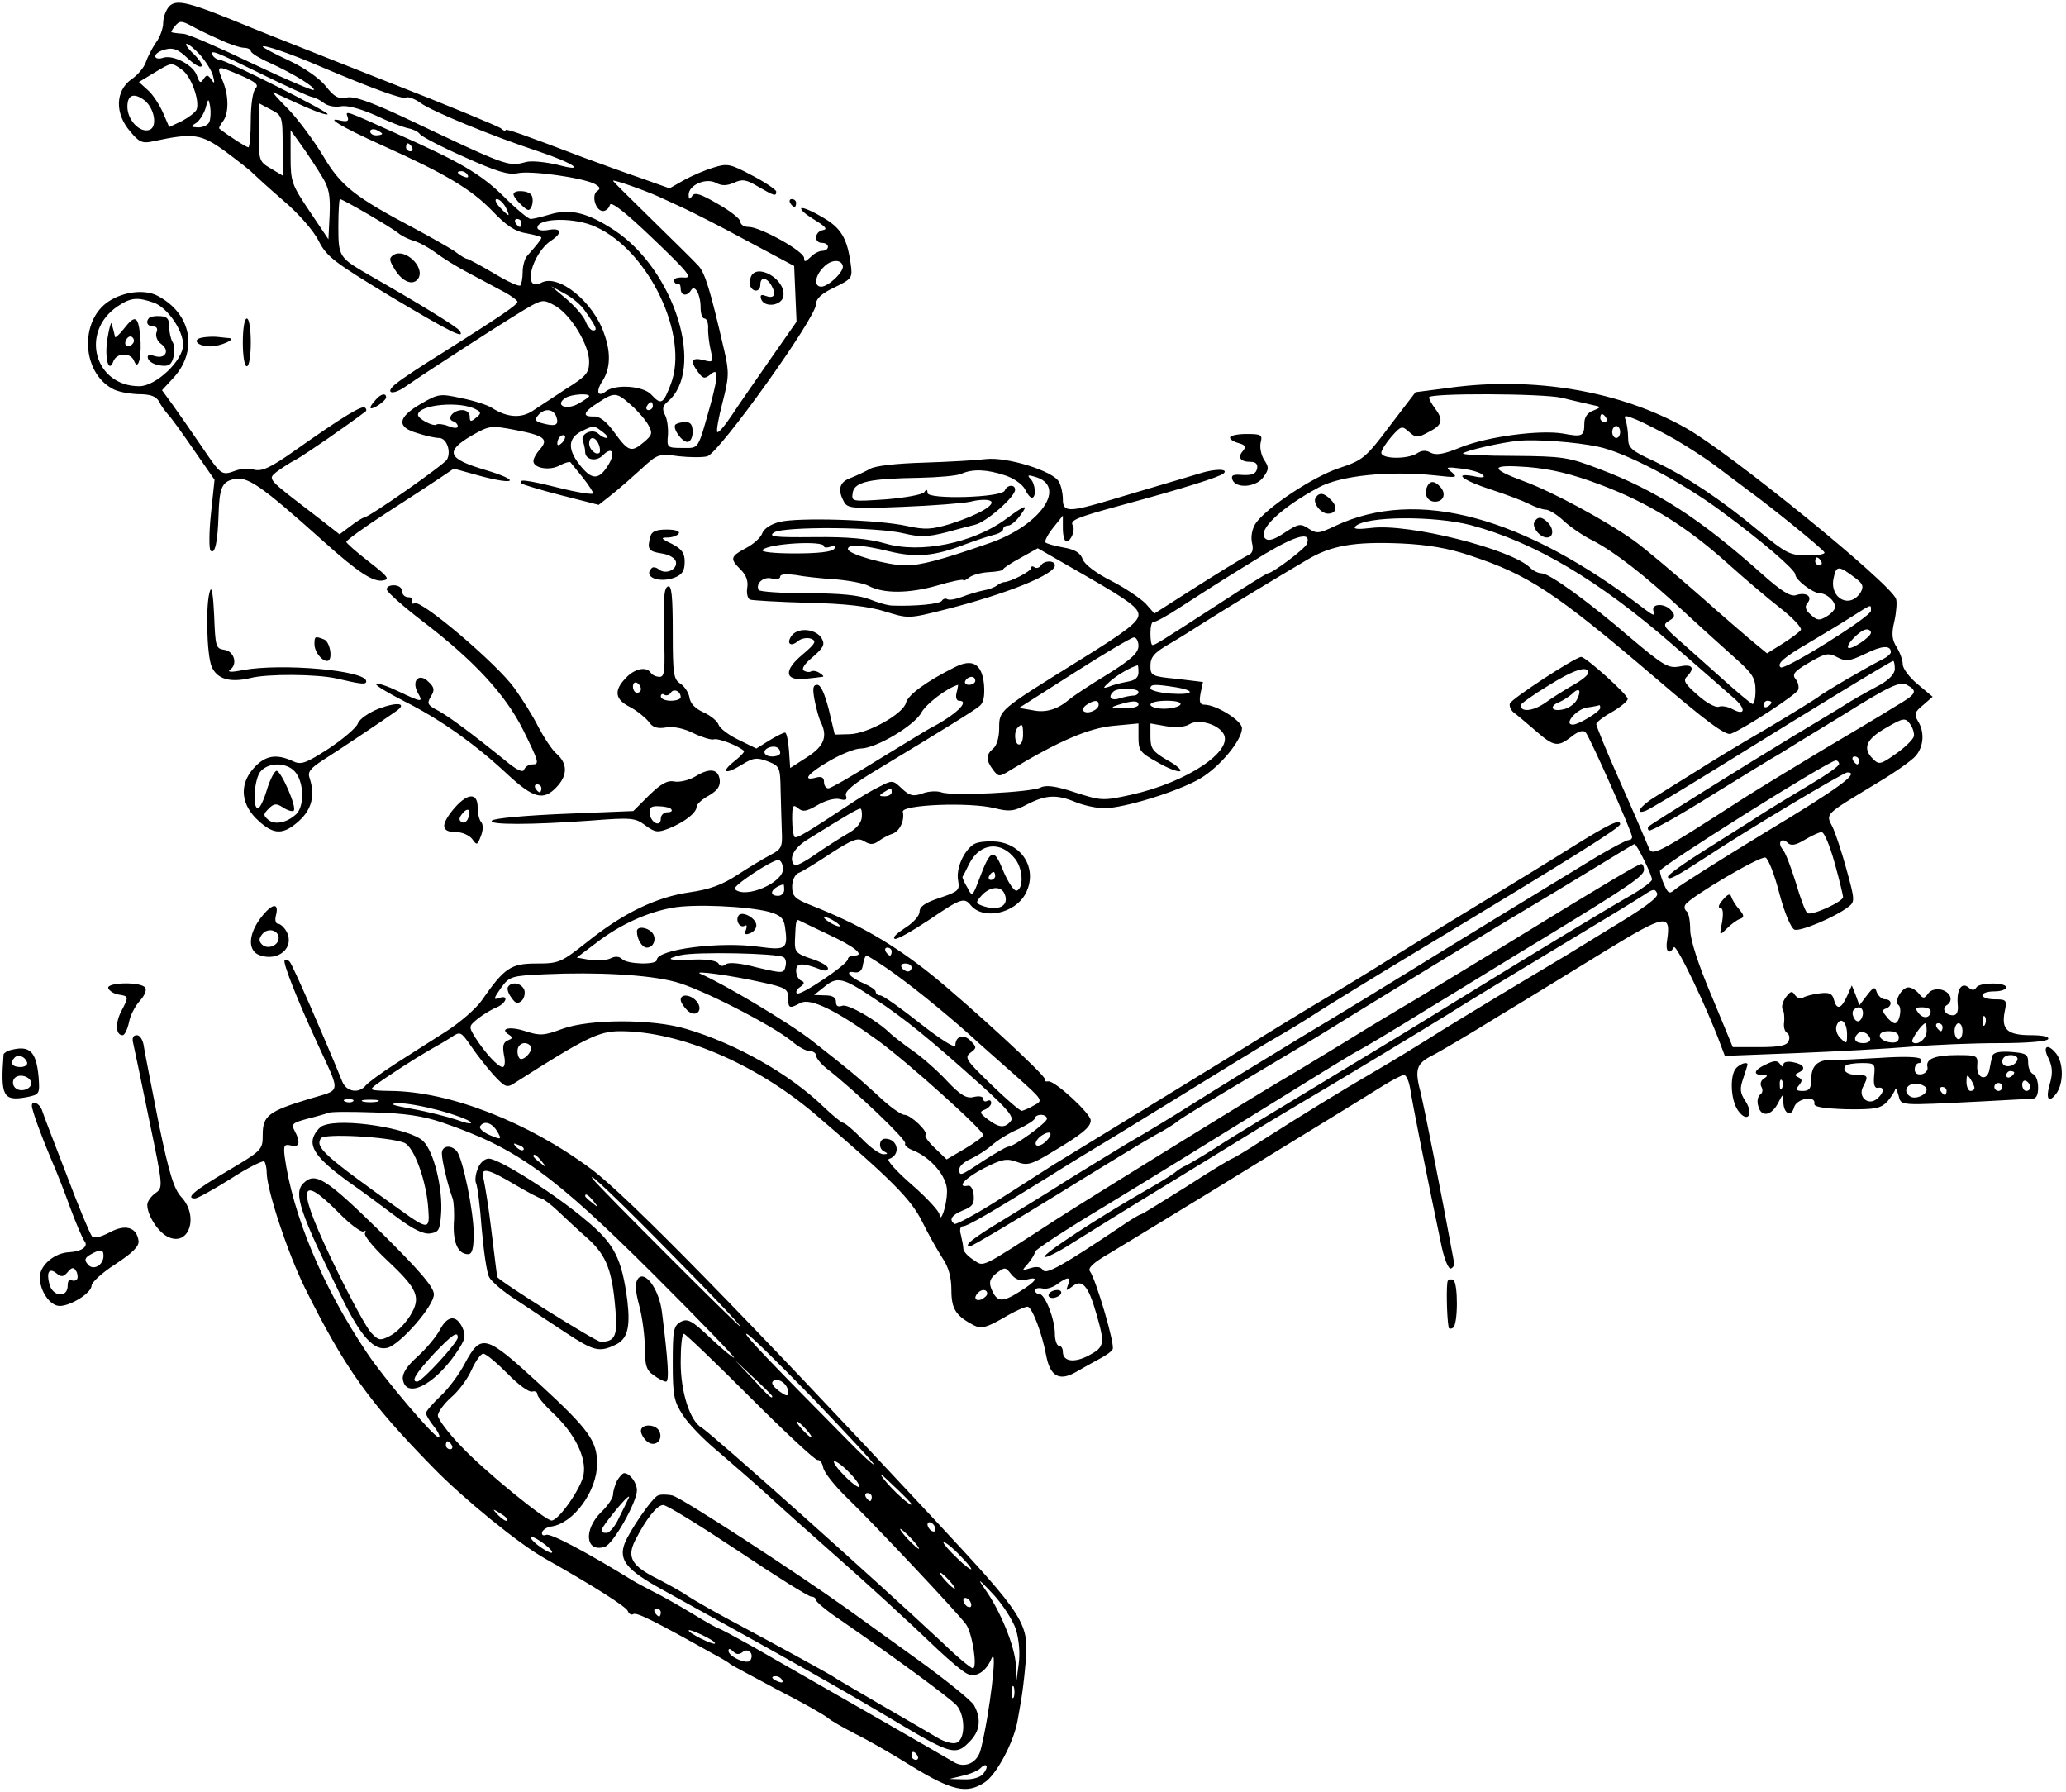 <?xml version="1.0" standalone="no"?>
<!DOCTYPE svg PUBLIC "-//W3C//DTD SVG 20010904//EN"
 "http://www.w3.org/TR/2001/REC-SVG-20010904/DTD/svg10.dtd">
<svg version="1.0" xmlns="http://www.w3.org/2000/svg"
 width="519pt" height="450pt" viewBox="0 0 519 450"
 preserveAspectRatio="xMidYMid meet">
<g transform="translate(0,450) scale(0.1,-0.1)"
fill="#000000" stroke="none">
<path d="M425 4484 c-8 -9 -15 -27 -15 -41 0 -14 -8 -37 -19 -51 -10 -15 -21
-37 -25 -49 -4 -12 -20 -32 -37 -43 -39 -29 -41 -85 -2 -130 22 -27 31 -31 57
-25 103 22 121 19 183 -26 32 -24 63 -48 68 -54 6 -6 40 -37 77 -69 39 -33 77
-77 89 -102 20 -39 39 -53 181 -139 151 -90 187 -108 173 -86 -5 9 -101 68
-229 141 -74 43 -76 45 -76 121 0 38 2 69 4 69 7 0 129 -71 146 -85 8 -7 26
-16 40 -20 14 -4 39 -18 55 -30 17 -13 54 -36 83 -51 30 -16 69 -37 88 -47 19
-10 34 -22 34 -25 -1 -8 -42 -36 -188 -128 -52 -32 -103 -66 -115 -76 -32 -24
-14 -33 20 -10 60 42 290 190 319 205 28 15 33 14 62 -3 38 -24 82 -97 82
-138 0 -28 -7 -37 -57 -68 -32 -21 -70 -46 -85 -56 -29 -19 -64 -17 -103 8
-11 7 -45 18 -76 24 -54 12 -58 11 -103 -15 -58 -34 -60 -58 -7 -73 21 -7 45
-12 54 -12 19 0 31 -34 20 -54 -7 -13 -197 -146 -209 -146 -2 0 -18 -9 -33
-21 l-28 -21 -59 46 c-124 95 -122 92 -99 111 11 8 33 23 49 31 22 12 129 86
175 121 2 2 2 6 -2 9 -7 7 -55 -22 -174 -106 -62 -44 -84 -54 -103 -50 -14 4
-35 3 -48 -2 -36 -13 -36 -12 -85 60 -25 37 -58 84 -73 105 l-27 37 26 28 c66
69 49 164 -37 209 -32 17 -85 11 -123 -14 -73 -48 -68 -177 9 -219 13 -8 42
-13 65 -14 31 0 45 -5 53 -19 5 -11 16 -25 23 -33 7 -7 36 -47 64 -88 l52 -75
-9 -85 c-5 -47 -5 -89 -1 -93 11 -11 18 23 20 88 2 68 8 84 36 91 36 9 66 -11
228 -156 87 -78 124 -102 149 -98 18 3 13 10 -35 47 -31 24 -57 47 -57 50 0 4
44 36 98 71 53 34 114 74 135 88 l37 25 65 -18 c93 -25 104 -12 13 15 -94 28
-101 46 -33 86 44 25 48 26 110 14 73 -14 84 -23 61 -49 -9 -10 -16 -23 -16
-29 0 -18 41 -25 66 -11 13 7 25 10 27 8 2 -2 15 -19 30 -37 15 -19 27 -37 27
-41 0 -4 -39 2 -87 14 -81 20 -104 23 -92 10 3 -2 48 -16 99 -29 l94 -24 33
26 c19 15 52 44 75 65 40 37 43 38 94 31 28 -3 60 -3 71 0 31 10 273 348 273
382 0 14 14 27 46 42 45 22 46 24 41 60 -9 64 -24 90 -72 117 -25 15 -49 25
-52 22 -3 -4 12 -16 33 -29 28 -17 34 -24 21 -26 -21 -4 -23 -32 -2 -32 8 0
15 -4 15 -10 0 -5 -6 -10 -14 -10 -8 0 -22 -7 -30 -16 -13 -12 -16 -13 -16 -2
0 17 -110 78 -139 78 -12 0 -21 6 -21 13 0 7 -25 27 -57 45 -43 25 -58 30 -64
20 -7 -10 -9 -9 -9 3 0 24 43 43 68 30 15 -8 27 -8 46 0 21 10 31 8 61 -10 40
-23 45 -25 45 -12 0 4 -27 23 -60 40 -56 30 -63 31 -98 20 -20 -6 -53 -20 -73
-31 l-37 -21 -73 26 c-41 14 -104 37 -142 51 -155 59 -197 74 -197 69 0 -3 -6
-1 -12 5 -7 5 -134 58 -283 116 -148 59 -301 119 -340 135 -162 67 -191 74
-210 55z m126 -83 c25 -12 53 -21 62 -21 9 0 17 -4 17 -8 0 -5 21 -18 48 -30
61 -28 116 -62 110 -68 -3 -2 -71 27 -153 66 -81 39 -159 73 -173 75 -15 1
-29 3 -31 4 -2 0 2 8 9 16 11 13 16 13 39 1 14 -8 47 -24 72 -35z m-49 -38
c14 -16 29 -39 33 -53 5 -19 4 -22 -4 -10 -9 13 -12 13 -20 1 -7 -11 -10 -9
-16 8 -8 27 -59 54 -85 46 -11 -4 -20 -2 -20 4 0 6 12 14 26 17 19 5 32 0 55
-22 36 -34 51 -25 16 10 -15 14 -23 26 -18 26 4 0 19 -12 33 -27z m298 -28
c139 -59 211 -85 220 -80 5 3 22 -3 37 -14 29 -21 180 -83 295 -121 90 -30
124 -54 49 -34 -30 7 -66 11 -80 7 -45 -12 -44 -12 -310 114 -82 38 -122 52
-140 48 -21 -4 -31 1 -53 29 -16 20 -54 46 -92 64 -37 17 -66 33 -66 35 0 6
71 -18 140 -48z m-143 -21 c63 -31 120 -57 128 -58 7 -1 20 -8 29 -15 9 -7 28
-11 42 -8 17 3 49 -6 88 -23 33 -16 70 -30 81 -32 11 -2 25 -8 30 -15 6 -7 56
-33 113 -58 80 -36 109 -45 133 -40 32 7 162 -11 193 -27 14 -8 15 -12 6 -18
-15 -10 -4 -50 15 -50 7 0 15 7 17 15 2 11 38 -17 108 -84 90 -86 101 -100 78
-98 -15 1 -26 -2 -25 -8 1 -5 5 -9 10 -8 4 2 7 -4 7 -12 0 -18 16 -20 26 -4 9
16 24 -10 24 -43 0 -16 4 -28 10 -28 5 0 9 -10 9 -22 -1 -13 2 -38 6 -56 7
-32 7 -33 -19 -26 -29 7 -33 -3 -12 -31 12 -16 16 -17 30 -6 21 18 21 1 2 -71
-34 -121 -29 -113 -72 -113 -38 0 -39 1 -36 33 1 18 -2 41 -8 51 -7 14 -5 22
7 32 96 80 18 331 -134 431 -67 44 -111 55 -163 39 -20 -6 -42 -11 -47 -11 -6
0 -37 26 -69 58 -57 55 -105 84 -269 157 -128 58 -128 58 -122 42 4 -11 0 -13
-16 -10 -44 11 -1 -15 103 -62 158 -71 224 -110 277 -165 35 -37 58 -52 86
-56 20 -4 37 -8 37 -11 0 -4 -12 -19 -36 -46 -6 -7 -11 -25 -11 -40 0 -16 -3
-31 -6 -34 -4 -3 -34 11 -67 31 -34 20 -64 36 -67 36 -3 0 -17 8 -31 19 -15
10 -61 36 -102 58 -148 78 -184 106 -228 181 -23 38 -62 91 -87 117 -26 26
-43 45 -38 43 88 -41 128 -58 136 -55 9 3 -256 137 -272 137 -5 0 -13 5 -16
10 -11 18 6 11 122 -46z m-200 11 c23 -16 45 -77 37 -100 -3 -7 -20 -20 -37
-29 l-32 -15 -16 37 c-9 20 -26 46 -38 56 l-22 20 38 23 c45 27 43 27 70 8z
m149 -15 c36 -16 45 -23 36 -32 -7 -7 -12 -42 -12 -80 0 -37 -3 -68 -6 -68 -5
0 -49 28 -73 47 -2 1 2 9 8 17 16 19 16 63 2 99 -18 45 -19 44 45 17z m-243
-62 c25 -20 33 -66 13 -74 -24 -9 -56 24 -56 58 0 30 16 36 43 16z m163 -54
c-3 -8 -16 -14 -28 -14 -19 1 -20 2 -7 10 9 5 20 22 25 37 7 27 8 27 12 5 2
-13 1 -30 -2 -38z m184 -60 l0 -75 -30 18 c-29 17 -30 20 -30 90 l0 74 30 -16
c29 -15 30 -17 30 -91z m250 30 c0 -2 -7 -4 -15 -4 -8 0 -15 4 -15 10 0 5 7 7
15 4 8 -4 15 -8 15 -10z m-152 -106 c19 -30 22 -49 20 -98 l-3 -61 -47 70
c-45 67 -48 74 -48 137 l0 67 28 -39 c15 -21 38 -56 50 -76z m227 72 c3 -5 1
-10 -4 -10 -6 0 -11 5 -11 10 0 6 2 10 4 10 3 0 8 -4 11 -10z m140 -70 c3 -6
-1 -7 -9 -4 -18 7 -21 14 -7 14 6 0 13 -4 16 -10z m480 -54 c17 -8 46 -21 65
-30 19 -9 89 -44 155 -80 l120 -64 3 -70 3 -70 -65 -93 c-36 -52 -80 -115 -97
-141 -18 -27 -34 -46 -37 -43 -3 2 3 36 13 74 16 62 17 76 5 128 -36 156 -49
199 -67 217 -11 12 -63 63 -116 115 -53 52 -97 95 -97 97 0 4 77 -23 115 -40z
m-385 -26 c6 -11 9 -20 7 -20 -2 0 -12 9 -22 20 -10 11 -13 20 -7 20 6 0 16
-9 22 -20z m40 -40 c0 -5 -2 -10 -4 -10 -3 0 -8 5 -11 10 -3 6 -1 10 4 10 6 0
11 -4 11 -10z m187 -10 c133 -60 235 -274 188 -395 -19 -50 -24 -53 -49 -26
-20 22 -91 27 -114 8 -21 -16 -26 0 -8 27 19 30 21 70 4 117 -27 81 -115 152
-158 129 -49 -26 -25 73 25 106 30 20 25 33 -10 26 -14 -2 -25 0 -25 6 0 25
94 27 147 2z m620 -97 c5 -14 -36 -53 -54 -53 -19 0 -16 27 5 48 18 20 44 22
49 5z m-648 -113 c29 -41 33 -50 21 -50 -6 0 -14 10 -19 23 -5 13 -27 38 -48
56 l-38 32 33 -18 c19 -10 42 -29 51 -43z m-1083 20 c34 -12 74 -69 74 -106 0
-39 -68 -104 -110 -104 -113 0 -150 137 -54 201 33 22 49 23 90 9z m1094 -235
c0 -2 -13 -11 -29 -20 -31 -16 -58 -2 -30 16 15 9 59 12 59 4z m106 -23 c17
-15 36 -37 43 -50 11 -20 9 -25 -11 -42 -32 -27 -39 -25 -74 23 -20 28 -38 42
-52 41 -31 -1 -27 11 11 35 41 27 46 26 83 -7z m-389 -11 c12 -6 12 -10 -1
-20 -13 -11 -16 -11 -16 3 0 9 -8 16 -19 16 -23 0 -40 -22 -23 -28 7 -2 12 -8
12 -13 0 -5 -10 -5 -24 1 -13 5 -26 6 -29 4 -7 -7 -47 14 -47 24 0 26 108 36
147 13z m443 9 c0 -5 -5 -10 -11 -10 -5 0 -7 5 -4 10 3 6 8 10 11 10 2 0 4 -4
4 -10z m-243 -25 c8 -22 0 -27 -31 -19 -21 5 -24 9 -15 20 15 19 38 18 46 -1z
m117 -40 c11 -8 15 -15 10 -15 -6 0 -15 5 -20 10 -15 15 -46 1 -40 -17 3 -8 6
-21 6 -28 0 -20 28 -26 45 -8 23 23 32 6 13 -25 -24 -39 -42 -38 -73 2 -30 39
-28 67 8 84 29 14 29 14 51 -3z m-102 -27 c-7 -7 -12 -8 -12 -2 0 14 12 26 19
19 2 -3 -1 -11 -7 -17z m92 -4 c4 -9 4 -19 2 -21 -8 -8 -26 8 -26 23 0 19 16
18 24 -2z"/>
<path d="M1290 4012 c0 -5 9 -17 20 -27 17 -16 20 -16 26 -2 3 9 3 21 -1 27
-7 12 -45 14 -45 2z"/>
<path d="M1697 3434 c-9 -9 16 -44 30 -44 7 0 13 11 13 25 0 18 -5 25 -18 25
-10 0 -21 -3 -25 -6z"/>
<path d="M1886 3804 c-3 -9 -4 -20 0 -25 8 -14 24 -11 24 6 0 21 17 19 29 -4
12 -22 5 -32 -16 -24 -11 4 -14 2 -11 -8 8 -23 53 -17 56 8 6 42 -68 84 -82
47z"/>
<path d="M375 3702 c-10 -10 -5 -22 10 -22 9 0 12 -6 8 -15 -3 -9 2 -22 12
-29 23 -17 10 -39 -17 -30 -15 4 -19 2 -16 -7 3 -8 16 -15 31 -17 21 -3 28 2
33 22 3 14 2 31 -3 38 -4 7 -8 24 -8 38 0 19 -5 25 -22 26 -12 1 -25 -1 -28
-4z"/>
<path d="M311 3674 c-12 -15 -22 -24 -22 -20 -2 10 -6 25 -9 34 -1 4 -6 -13
-10 -38 -8 -49 3 -90 15 -57 9 22 44 22 52 0 11 -27 20 15 15 65 -5 49 -13 52
-41 16z m24 -35 c-10 -15 -25 -10 -19 6 4 8 10 12 15 9 5 -3 7 -10 4 -15z"/>
<path d="M1985 3990 c3 -5 8 -10 11 -10 2 0 4 5 4 10 0 6 -5 10 -11 10 -5 0
-7 -4 -4 -10z"/>
<path d="M989 3860 c-12 -8 -12 -13 3 -37 19 -31 46 -42 59 -22 17 28 -33 76
-62 59z"/>
<path d="M610 3640 c0 -33 4 -60 10 -60 6 0 10 27 10 60 0 33 -4 60 -10 60 -6
0 -10 -27 -10 -60z"/>
<path d="M507 3652 c-26 -5 -10 -22 21 -22 26 0 68 19 47 21 -5 0 -19 2 -30 3
-11 1 -28 0 -38 -2z"/>
<path d="M3641 3526 l-85 -11 -65 -85 c-60 -80 -68 -86 -125 -105 -66 -21
-186 -101 -212 -140 -9 -14 -12 -33 -9 -48 4 -15 2 -26 -7 -30 -18 -9 -72 -42
-163 -100 l-75 -48 -22 25 c-13 13 -51 39 -86 57 -38 19 -67 41 -72 54 -6 17
-20 25 -49 30 -23 4 -43 10 -45 13 -2 4 7 21 20 37 l24 30 0 -32 c0 -18 4 -33
9 -33 11 0 23 29 16 40 -8 13 8 20 118 50 159 43 251 72 261 81 13 12 -22 12
-60 0 -16 -5 -54 -16 -84 -25 -30 -9 -92 -27 -138 -41 -107 -32 -122 -32 -122
1 0 14 -4 34 -10 44 -14 27 -131 63 -183 57 -23 -3 -94 -7 -157 -9 -69 -2
-123 -8 -135 -16 -11 -6 -32 -16 -47 -22 -29 -10 -35 -29 -18 -60 9 -17 21
-18 147 -13 76 3 153 9 171 13 19 5 40 6 48 3 21 -8 -27 -36 -99 -59 -47 -14
-63 -15 -109 -5 -72 16 -275 22 -320 10 -21 -5 -39 -17 -43 -28 -3 -10 -21
-27 -40 -37 -41 -22 -42 -27 -14 -55 14 -14 19 -29 16 -46 -2 -13 1 -26 7 -29
6 -2 72 -6 146 -8 93 -2 153 -9 194 -22 58 -18 59 -18 150 5 154 39 276 88
276 111 0 13 -27 13 -35 0 -4 -6 -11 -8 -16 -5 -5 4 -9 3 -9 -2 0 -8 -51 -34
-67 -35 -4 0 -13 -4 -18 -8 -6 -5 -22 -11 -35 -13 -14 -3 -38 -10 -53 -16 -16
-6 -32 -9 -37 -6 -5 3 -11 1 -14 -4 -5 -8 -66 -14 -124 -12 -12 0 -38 8 -58
16 -26 10 -72 15 -155 15 -65 0 -120 4 -123 8 -9 16 12 35 33 29 12 -3 21 -1
21 5 0 6 15 7 38 4 20 -4 66 -9 100 -11 35 -3 73 -10 85 -17 37 -19 99 -19
170 1 37 11 67 17 67 14 0 -3 6 0 14 6 8 7 31 13 50 14 20 1 36 4 36 7 0 3 20
16 44 29 l43 24 127 -73 c101 -58 126 -77 126 -94 0 -18 -31 -42 -151 -116
-201 -125 -199 -123 -199 -170 0 -21 -6 -43 -15 -50 -18 -15 -19 -29 0 -54 14
-18 15 -18 47 2 120 72 193 103 254 109 l64 6 0 -36 c0 -32 5 -38 47 -61 25
-15 51 -25 57 -23 6 2 -8 15 -32 28 -36 21 -42 29 -42 58 l0 34 40 -7 c24 -4
47 -2 58 5 22 14 70 1 85 -23 28 -43 -91 -123 -231 -154 -72 -16 -76 -15 -142
6 -48 16 -73 19 -86 12 -24 -12 -222 -22 -249 -12 -11 4 -33 3 -48 -3 -23 -8
-32 -6 -52 13 -22 21 -24 21 -56 4 -19 -9 -45 -25 -59 -34 -124 -82 -149 -97
-154 -92 -3 3 -6 23 -6 45 0 34 2 38 15 27 12 -10 21 -8 49 8 20 12 44 18 55
15 16 -4 20 -2 16 9 -4 10 21 31 82 67 162 98 240 146 254 158 10 8 13 25 11
53 -5 53 -29 67 -74 44 -70 -35 -117 -69 -122 -89 -7 -28 -96 -78 -142 -79
l-37 -1 -15 63 c-10 39 -20 62 -29 62 -11 0 -12 -9 -7 -37 4 -21 11 -46 15
-55 19 -37 10 -62 -34 -90 l-42 -27 -3 44 c-2 25 -6 45 -10 45 -4 0 -22 -9
-40 -20 l-32 -20 -45 22 c-25 12 -47 29 -50 38 -3 9 -20 23 -38 31 -20 9 -33
22 -35 37 -2 12 -12 28 -23 35 -17 11 -19 24 -19 130 0 91 -3 118 -12 114 -10
-3 -12 -32 -10 -115 3 -96 2 -112 -11 -112 -9 0 -19 5 -22 10 -11 17 -41 11
-63 -13 -31 -32 -27 -54 11 -73 17 -9 38 -26 46 -36 10 -15 22 -19 45 -15 19
3 46 -3 69 -15 21 -10 44 -17 50 -15 10 4 62 -16 76 -29 2 -2 -8 -13 -23 -25
-37 -29 -25 -36 17 -10 29 18 38 19 65 9 31 -12 32 -15 33 -73 1 -33 2 -79 3
-103 2 -39 -1 -45 -28 -59 -17 -9 -54 -31 -83 -50 -38 -25 -70 -37 -120 -44
-84 -12 -167 -52 -257 -124 -67 -53 -72 -55 -129 -55 -64 0 -80 -11 -137 -93
-14 -20 -54 -55 -90 -78 -36 -23 -93 -59 -127 -81 -34 -22 -67 -46 -74 -54
-17 -21 -48 -17 -59 9 -46 113 -125 294 -132 301 -4 5 -10 7 -13 4 -5 -5 29
-93 82 -208 60 -131 62 -115 -20 -140 -102 -31 -117 -42 -117 -90 0 -38 -1
-39 -90 -92 -83 -49 -105 -68 -80 -68 6 0 46 22 89 49 43 28 82 47 85 44 3 -4
6 -16 6 -28 0 -43 53 -203 96 -290 100 -201 161 -287 323 -452 75 -77 216
-192 281 -228 124 -70 202 -120 207 -131 3 -8 9 -11 14 -8 8 5 51 -16 199 -99
19 -10 40 -22 45 -27 6 -4 60 -33 120 -65 61 -31 117 -63 125 -70 8 -7 38 -24
67 -39 29 -14 94 -51 145 -83 100 -61 137 -69 181 -40 30 19 73 100 83 154 4
21 8 47 10 58 2 11 7 49 10 85 10 103 1 117 -230 365 -477 512 -771 812 -861
879 -159 118 -356 195 -505 196 -51 1 -54 2 -35 16 30 22 95 64 133 86 18 10
44 25 56 33 22 15 24 14 49 -22 14 -21 40 -54 57 -73 29 -31 33 -33 53 -20
177 113 211 130 265 130 149 0 339 -81 488 -207 195 -167 242 -214 271 -272
15 -31 38 -71 50 -90 16 -23 23 -49 23 -81 0 -48 11 -65 57 -89 18 -9 30 -6
74 19 28 17 56 29 61 28 12 -4 36 -68 46 -122 10 -53 33 -66 75 -42 17 10 44
25 59 33 15 8 30 18 33 24 7 10 -42 176 -57 196 -6 8 9 22 49 45 32 19 148 90
258 157 110 68 243 149 295 181 52 32 114 70 136 84 23 14 46 26 51 26 6 0 13
-17 16 -37 5 -33 36 -191 79 -396 7 -31 17 -56 23 -53 5 2 9 8 8 13 -1 6 -4
23 -7 38 -23 127 -69 357 -76 386 -17 63 -13 77 28 98 20 10 96 55 167 99 72
43 193 118 270 165 149 91 163 93 153 26 -5 -29 5 -39 17 -18 6 9 84 -154 117
-244 l11 -29 181 7 c99 4 228 11 286 16 58 5 158 9 222 9 67 0 119 4 123 10 4
6 -13 10 -43 10 -59 0 -75 14 -66 59 6 29 5 31 -25 31 -17 0 -31 5 -31 10 0 6
14 10 30 10 17 0 30 5 30 10 0 13 -67 13 -75 0 -5 -8 -11 -8 -20 0 -17 14 -30
-5 -27 -42 2 -19 -2 -28 -12 -28 -19 0 -29 17 -16 25 18 11 11 32 -12 39 -15
3 -27 0 -34 -9 -10 -14 -13 -14 -24 0 -7 8 -18 15 -26 15 -17 0 -37 -37 -25
-44 10 -7 3 -46 -9 -46 -4 0 -14 7 -21 17 -11 13 -11 17 -1 20 16 6 15 23 -2
23 -8 0 -17 8 -21 17 -5 16 -8 15 -25 -7 l-19 -25 -9 25 -10 25 -12 -27 c-15
-33 -26 -35 -33 -9 -4 16 -12 19 -36 16 -17 -2 -36 -7 -42 -11 -6 -4 -15 0
-20 7 -7 11 -11 10 -23 -6 -8 -11 -11 -24 -8 -30 4 -5 5 -20 4 -32 -2 -11 1
-24 7 -27 6 -4 8 -13 4 -21 -4 -11 -23 -15 -73 -15 l-67 0 -53 128 c-34 80
-54 142 -54 167 0 22 -4 43 -9 46 -5 4 -7 11 -3 17 12 19 188 123 201 118 7
-2 23 -43 35 -90 13 -49 29 -87 38 -91 15 -5 101 31 135 57 17 13 17 17 -4 93
-12 44 -28 93 -36 109 -17 33 -20 29 112 109 44 26 88 57 98 69 20 24 22 60 5
87 -10 17 -8 23 13 40 l24 21 -37 31 c-21 17 -38 40 -38 50 0 11 -7 30 -15 43
-12 19 -14 33 -6 66 5 23 7 49 4 56 -15 40 -420 369 -528 429 -165 93 -382
130 -594 101z m282 -25 c23 -6 56 -13 72 -17 29 -6 29 -6 8 -15 -15 -5 -23
-17 -23 -32 0 -33 -5 -35 -53 -26 -57 10 -190 -7 -259 -35 -41 -17 -61 -20
-74 -13 -12 7 -23 6 -35 -2 -25 -15 -89 -14 -89 2 0 6 12 25 26 41 24 27 26
27 44 11 17 -15 21 -15 49 0 34 17 38 30 16 59 -8 11 -15 23 -15 28 0 11 282
10 333 -1z m112 -51 c3 -5 1 -10 -4 -10 -6 0 -11 5 -11 10 0 6 2 10 4 10 3 0
8 -4 11 -10z m172 -53 c34 -20 79 -49 100 -65 21 -16 59 -44 84 -63 62 -45
187 -147 192 -156 3 -5 -16 -8 -43 -8 -44 0 -54 6 -121 61 -100 83 -183 137
-262 175 -59 27 -67 34 -67 59 0 16 -3 35 -6 44 -5 14 -3 14 27 2 19 -8 62
-30 96 -49z m-137 18 c0 -8 -4 -15 -10 -15 -5 0 -10 7 -10 15 0 8 5 15 10 15
6 0 10 -7 10 -15z m-55 -37 c68 -14 211 -89 309 -162 101 -74 186 -147 186
-159 0 -13 43 -46 61 -47 17 0 39 -19 39 -35 0 -5 -9 -16 -21 -23 -18 -11 -24
-11 -40 4 -14 12 -16 21 -8 30 13 16 -4 28 -30 19 -13 -4 -37 11 -83 52 -159
142 -267 211 -410 265 -78 30 -92 32 -215 33 -72 0 -129 3 -128 6 5 7 97 28
140 32 45 4 144 -3 200 -15z m-290 -71 c7 -6 -1 -8 -23 -3 -54 10 -27 -11 45
-34 37 -12 79 -28 95 -36 15 -8 34 -14 41 -14 8 0 28 -12 45 -28 16 -15 49
-38 74 -50 55 -29 129 -86 227 -177 42 -39 100 -91 129 -117 45 -40 52 -51 52
-83 0 -20 -4 -35 -8 -33 -5 2 -42 33 -83 70 -41 37 -90 80 -109 97 -32 29 -33
32 -17 42 14 8 16 14 6 25 -16 20 -53 19 -45 -2 5 -12 -1 -10 -21 5 -306 235
-573 307 -779 210 -40 -19 -46 -20 -66 -7 -21 14 -26 13 -61 -10 -27 -18 -41
-22 -49 -14 -20 20 40 77 135 128 56 30 177 42 292 30 54 -6 58 -6 42 8 -17
13 -15 14 25 9 24 -3 48 -10 53 -16z m297 -25 c119 -45 213 -103 318 -197 41
-37 101 -88 132 -112 32 -25 55 -50 52 -55 -3 -5 -23 -20 -45 -34 l-40 -25
-28 23 c-16 13 -80 68 -142 123 -63 55 -136 117 -164 137 -70 50 -205 123
-276 149 -89 33 -86 43 9 36 59 -5 110 -17 184 -45z m-1497 24 c22 -7 44 -23
50 -35 5 -11 13 -21 17 -21 12 0 9 35 -3 47 -9 9 -7 11 9 6 85 -22 18 -122
-112 -167 -123 -43 -174 -56 -211 -56 -45 0 -145 28 -145 41 0 13 35 11 105
-6 67 -16 113 -12 190 18 27 10 60 21 73 24 12 3 22 9 22 14 0 5 6 9 13 9 6 0
21 12 31 27 21 28 12 26 -39 -12 -81 -59 -213 -86 -301 -60 -42 12 -93 17
-179 16 -99 -1 -117 1 -100 12 25 15 260 14 327 -3 38 -9 58 -9 105 3 32 9 64
17 72 19 28 6 101 70 101 88 0 14 -20 13 -26 -2 -7 -18 -194 -23 -194 -6 0 9
-3 10 -8 2 -4 -6 -47 -14 -95 -18 -88 -6 -88 -6 -85 16 4 28 42 36 168 38 47
1 94 5 105 10 29 13 65 11 110 -4z m1170 -125 c161 -43 322 -139 509 -302 66
-57 133 -116 150 -131 33 -28 31 -47 -2 -29 -11 6 -27 9 -34 6 -8 -3 -32 10
-53 29 -32 28 -38 37 -27 47 21 22 13 32 -19 25 -28 -5 -40 2 -123 72 -108 93
-204 162 -223 162 -8 0 -21 6 -29 14 -47 47 -306 112 -399 100 -34 -4 -47 -3
-40 4 25 26 198 27 290 3z m-412 -47 c-4 -12 -87 -74 -98 -74 -3 0 -58 -34
-122 -76 -153 -99 -161 -104 -168 -104 -3 0 -5 13 -5 30 0 16 3 29 8 28 4 -1
34 15 67 37 110 71 130 83 213 134 79 47 117 57 105 25z m-1213 -6 c0 -4 7 -4
17 -1 11 4 14 3 9 -5 -5 -8 -40 -12 -99 -12 -56 0 -87 4 -81 9 15 16 154 24
154 9z m1622 -23 c147 -48 215 -93 466 -307 127 -109 177 -146 190 -141 34 13
164 98 169 110 3 7 0 20 -6 27 -10 12 -4 20 34 42 41 24 49 25 71 13 21 -11
30 -10 70 9 42 21 64 22 64 4 0 -4 -9 -12 -19 -17 -42 -21 -153 -86 -164 -96
-7 -5 -66 -42 -132 -81 -66 -38 -146 -87 -177 -107 -32 -20 -76 -47 -98 -61
-39 -23 -56 -48 -25 -36 8 3 90 52 182 109 253 157 434 267 439 267 2 0 4 -9
4 -20 0 -12 -14 -27 -37 -40 -21 -11 -55 -30 -75 -42 -20 -13 -85 -52 -145
-88 -101 -61 -353 -218 -362 -226 -2 -2 -2 -7 1 -10 4 -3 74 36 157 88 83 51
159 98 169 103 9 6 81 50 160 98 120 75 145 86 162 77 29 -16 25 -23 -30 -55
-27 -17 -109 -66 -182 -109 -73 -44 -162 -98 -198 -121 -225 -145 -230 -147
-239 -122 -5 12 -36 85 -70 161 -34 76 -61 143 -61 147 0 5 18 19 40 31 22 13
40 28 39 33 -1 11 -105 105 -117 105 -14 0 -175 -105 -179 -117 -2 -6 2 -16 9
-22 7 -5 32 -26 54 -45 48 -42 57 -43 92 -16 16 13 29 17 35 11 10 -10 117
-251 117 -263 0 -5 -4 -8 -9 -8 -5 0 -41 -19 -80 -42 -117 -71 -381 -232 -471
-288 -47 -29 -166 -102 -265 -161 -99 -60 -223 -136 -275 -169 -52 -33 -126
-78 -165 -100 -38 -23 -107 -65 -152 -93 -45 -29 -119 -74 -163 -101 -78 -47
-101 -66 -83 -66 5 0 101 57 213 126 113 70 225 138 250 152 25 13 52 30 60
37 8 7 89 56 180 110 91 54 176 105 190 114 51 32 329 202 460 281 74 44 175
105 224 135 49 30 90 55 92 55 6 0 44 -78 44 -89 0 -5 -23 -22 -50 -38 -52
-29 -234 -139 -450 -272 -69 -43 -217 -133 -330 -201 -113 -68 -232 -140 -265
-162 -33 -21 -67 -41 -75 -45 -8 -3 -22 -12 -30 -19 -8 -6 -38 -25 -65 -40
-123 -70 -268 -165 -261 -171 3 -3 34 12 68 34 35 22 154 96 266 164 111 68
215 132 230 141 15 9 50 30 77 46 69 40 332 199 375 226 29 19 199 122 420
255 25 15 57 35 71 44 22 15 27 15 32 3 4 -10 -33 -37 -125 -92 -71 -44 -137
-84 -146 -89 -10 -6 -69 -41 -132 -79 -63 -38 -137 -83 -165 -101 -27 -17 -90
-56 -140 -85 -101 -59 -172 -103 -281 -172 -41 -27 -77 -48 -79 -48 -2 0 -54
-31 -114 -70 -61 -38 -112 -70 -115 -70 -3 0 -25 -13 -48 -29 -149 -100 -190
-123 -198 -111 -5 8 -16 10 -31 5 -23 -7 -23 -7 -6 12 9 11 17 24 17 29 0 5
78 56 173 113 94 57 271 166 392 241 121 75 231 143 245 150 14 7 93 54 175
105 83 50 215 132 295 180 215 131 250 155 250 171 0 7 -3 14 -7 14 -7 0 -92
-50 -323 -192 -91 -55 -200 -122 -242 -147 -43 -25 -126 -75 -184 -111 -59
-36 -133 -81 -166 -100 -89 -53 -484 -297 -558 -345 -193 -125 -177 -117 -205
-99 -14 9 -25 21 -25 28 0 6 -3 21 -6 34 -4 13 -2 22 5 22 11 0 68 33 221 128
36 23 108 67 160 98 52 32 147 90 210 129 63 39 140 86 170 104 67 39 84 49
135 82 22 14 137 85 255 156 385 232 500 304 500 313 0 14 -27 1 -125 -60 -49
-31 -144 -89 -210 -129 -66 -40 -169 -103 -230 -141 -60 -38 -146 -90 -190
-116 -44 -26 -102 -62 -130 -79 -27 -17 -75 -46 -105 -65 -54 -33 -339 -208
-433 -265 -26 -17 -91 -58 -144 -92 -54 -34 -101 -59 -105 -57 -15 10 -8 22
21 34 24 9 29 17 27 38 -1 15 -8 26 -14 24 -31 -6 -7 20 40 44 45 23 57 25 82
16 26 -10 36 -8 90 25 74 44 96 62 96 79 0 17 -89 99 -106 98 -8 -1 -12 1 -9
5 4 8 -190 186 -285 263 -98 78 -181 126 -302 174 -41 16 -48 23 -48 47 0 16
7 30 15 34 9 3 45 25 81 49 56 36 69 41 85 31 15 -9 23 -9 37 1 9 7 25 15 34
18 18 6 31 33 26 55 -4 18 168 25 231 9 37 -9 48 -8 82 10 47 24 74 25 122 5
20 -8 52 -15 71 -15 49 0 185 42 240 74 50 29 106 97 106 127 0 19 -65 59 -94
59 -12 0 -14 7 -10 29 l6 28 -66 8 c-63 6 -66 8 -66 33 0 22 10 33 48 55 26
15 67 41 92 57 52 33 182 112 252 153 61 37 120 47 238 42 66 -3 119 -12 172
-30z m883 -15 c3 -5 1 -10 -4 -10 -6 0 -11 5 -11 10 0 6 2 10 4 10 3 0 8 -4
11 -10z m90 -45 c15 -12 17 -19 9 -33 -27 -42 -78 -15 -68 35 7 34 12 34 59
-2z m35 -79 c0 -15 -218 -151 -227 -142 -10 9 8 25 70 61 34 20 82 49 107 65
54 34 50 33 50 16z m0 -55 c0 -11 -50 -44 -57 -38 -7 7 30 45 45 46 6 1 12 -3
12 -8z m-1840 -33 c0 -18 -19 -35 -80 -73 -45 -27 -86 -55 -93 -61 -29 -25
-59 -35 -92 -28 l-35 6 138 88 c75 48 143 88 150 89 6 1 12 -9 12 -21z m0 -67
c0 -13 -9 -20 -27 -23 -16 -3 -37 -8 -48 -13 -16 -5 -15 -3 5 15 20 17 52 35
68 39 1 1 2 -7 2 -18z m1130 -1 c0 -5 -17 -19 -37 -30 -21 -12 -53 -32 -71
-45 -30 -21 -62 -25 -62 -6 0 3 30 25 68 48 65 41 102 53 102 33z m-1540 -20
c0 -5 -7 -10 -16 -10 -8 0 -12 5 -9 10 3 6 10 10 16 10 5 0 9 -4 9 -10z m-840
-21 c0 -5 -4 -9 -10 -9 -5 0 -10 7 -10 16 0 8 5 12 10 9 6 -3 10 -10 10 -16z
m793 -9 c-3 -11 0 -20 6 -20 30 0 -10 -37 -74 -70 -6 -3 -63 -38 -127 -77 -64
-40 -121 -73 -127 -73 -6 0 -11 7 -11 16 0 11 -6 15 -20 11 -37 -10 -20 11 34
42 29 17 64 31 78 31 38 0 136 58 153 91 12 21 63 61 92 69 0 0 -1 -9 -4 -20z
m550 14 c54 -9 45 -20 -13 -16 -27 2 -50 8 -50 13 0 11 11 11 63 3z m-1243
-25 c0 -5 -11 -9 -25 -9 -14 0 -25 5 -25 11 0 5 4 8 9 4 5 -3 12 -1 16 5 7 12
25 4 25 -11z m1150 13 c0 -5 -6 -9 -12 -9 -7 0 -23 -3 -35 -7 -22 -7 -31 3
-16 17 9 10 63 9 63 -1z m1101 -20 c-6 -11 -22 -22 -36 -24 -28 -6 -34 9 -7
19 9 4 23 13 31 20 18 18 25 10 12 -15z m-1201 -12 c0 -13 -28 -25 -38 -16 -3
4 0 11 8 16 20 13 30 12 30 0z m100 0 c0 -5 -17 -10 -37 -9 -34 1 -35 2 -13 9
36 11 50 11 50 0z m105 0 c-3 -5 -22 -10 -41 -10 -19 0 -34 5 -34 10 0 6 18
10 41 10 24 0 38 -4 34 -10z m1485 6 c0 -3 -4 -8 -10 -11 -5 -3 -10 -1 -10 4
0 6 5 11 10 11 6 0 10 -2 10 -4z m-430 -14 c0 -9 -54 -42 -69 -42 -24 0 9 39
36 43 16 2 29 5 31 6 1 0 2 -3 2 -7z m788 -71 c-2 -8 -22 -28 -45 -44 -38 -27
-43 -28 -57 -14 -28 27 -19 50 32 79 43 25 48 26 60 10 7 -9 11 -23 10 -31z
m-2238 4 c0 -14 -4 -25 -10 -25 -11 0 -14 33 -3 43 11 11 13 8 13 -18z m-610
-46 c0 -5 -9 -9 -20 -9 -22 0 -27 16 -7 23 15 5 27 -1 27 -14z m2710 -19 c0
-5 -2 -10 -4 -10 -3 0 -8 5 -11 10 -3 6 -1 10 4 10 6 0 11 -4 11 -10z m-50 -9
c0 -5 -33 -28 -72 -51 -40 -24 -95 -57 -123 -75 -27 -18 -92 -58 -142 -90 -51
-32 -93 -62 -93 -67 0 -11 20 0 97 50 101 67 344 212 354 212 32 0 -19 -38
-207 -151 -115 -70 -216 -134 -225 -142 -15 -13 -18 -12 -28 10 -6 13 -11 29
-11 36 1 11 424 277 442 277 4 0 8 -4 8 -9z m-2380 -71 c0 -5 -8 -10 -17 -10
-15 0 -16 2 -3 10 19 12 20 12 20 0z m-75 -62 c-1 -15 -14 -30 -36 -42 -19
-11 -55 -34 -81 -52 -25 -18 -49 -30 -52 -27 -16 16 -2 43 32 64 96 60 127 78
133 78 3 1 5 -9 4 -21z m2444 -116 c12 -43 21 -81 21 -85 0 -12 -82 -49 -90
-40 -5 4 -18 39 -29 77 -12 38 -26 76 -33 83 -14 17 -2 31 13 16 8 -8 20 -6
43 8 17 10 36 19 42 19 7 0 21 -35 33 -78z m-2642 -13 c3 -35 -95 -78 -121
-52 -7 7 91 72 109 73 6 0 11 -9 12 -21z m3 -54 c0 -8 -7 -15 -15 -15 -26 0
-18 20 13 29 1 1 2 -6 2 -14z m-39 -55 c29 -8 38 -16 41 -38 8 -56 3 -59 -65
-50 -97 14 -257 -6 -257 -33 0 -13 -74 -11 -87 2 -7 7 -18 8 -29 2 -11 -5 -34
-7 -52 -4 l-33 6 49 37 c58 45 128 77 191 88 53 10 188 4 242 -10z m179 -36
c0 -2 -9 0 -20 6 -11 6 -20 13 -20 16 0 2 9 0 20 -6 11 -6 20 -13 20 -16z
m-29 -21 c67 -31 93 -53 65 -53 -9 0 -16 -4 -16 -9 0 -13 -121 -94 -128 -86
-4 3 0 11 8 16 11 8 12 12 3 16 -7 2 -13 14 -13 25 0 20 15 21 64 2 9 -3 16
-2 16 4 0 6 -19 17 -42 24 -38 13 -42 17 -41 46 2 50 3 54 11 50 4 -2 37 -18
73 -35z m159 -43 c0 -5 -2 -10 -4 -10 -3 0 -8 5 -11 10 -3 6 -1 10 4 10 6 0
11 -4 11 -10z m-272 -14 c6 -3 8 -14 5 -24 -4 -17 -7 -17 -71 -2 -41 11 -71
14 -79 8 -7 -6 -14 -5 -18 2 -4 7 -29 11 -59 10 -67 -3 -79 1 -36 11 39 9 242
5 258 -5z m260 -28 c55 -38 136 -103 208 -167 28 -26 82 -73 118 -105 66 -59
67 -60 44 -72 -13 -8 -27 -13 -31 -14 -5 0 -40 30 -78 67 -62 60 -67 67 -51
79 16 12 16 14 0 30 -17 18 -38 12 -38 -12 0 -8 -37 15 -89 56 -48 38 -93 70
-100 70 -6 0 -11 4 -11 9 0 5 -14 14 -30 21 -35 15 -50 33 -24 28 13 -2 20 4
22 20 2 12 6 22 9 22 2 0 26 -15 51 -32z m62 2 c0 -5 -4 -10 -9 -10 -6 0 -13
5 -16 10 -3 6 1 10 9 10 9 0 16 -4 16 -10z m-594 -36 c63 -16 244 -109 293
-149 16 -14 36 -25 45 -25 9 0 16 -5 16 -11 0 -6 12 -21 27 -33 71 -55 202
-180 197 -188 -3 -4 6 -12 19 -17 46 -18 87 -67 86 -103 0 -36 -17 -84 -19
-58 -1 8 -32 42 -70 75 -38 33 -64 62 -57 64 31 10 23 51 -9 51 -17 0 -18 -27
-1 -33 8 -4 7 -6 -3 -6 -9 -1 -34 17 -55 39 -21 22 -43 40 -47 40 -4 0 -27 19
-50 41 -84 81 -219 158 -345 195 -83 25 -241 25 -310 0 -46 -17 -56 -18 -93
-6 -39 13 -67 7 -41 -9 10 -7 9 -9 -3 -14 -12 -5 -14 -14 -10 -37 4 -16 2 -30
-3 -30 -12 0 -44 35 -69 74 -17 28 -17 28 7 48 13 10 34 23 47 28 25 11 31 33
5 23 -14 -5 -13 -1 5 25 22 30 26 31 110 35 131 6 261 -1 328 -19z m217 -1
c60 -13 67 -17 67 -39 0 -27 3 -28 31 -13 25 13 89 -18 194 -94 73 -53 265
-225 265 -238 0 -4 -21 -19 -46 -34 l-46 -27 -29 28 c-16 15 -27 30 -24 33 8
8 -37 51 -53 51 -8 0 -38 21 -66 48 -56 51 -68 61 -166 138 -54 43 -222 143
-280 168 -24 10 78 -4 153 -21z m282 -40 c79 -52 141 -103 268 -217 69 -62 85
-82 76 -92 -15 -18 -29 -17 -58 5 -20 15 -21 19 -7 24 9 4 16 11 16 17 0 6 -4
8 -10 5 -5 -3 -10 -1 -10 5 0 6 -10 8 -23 5 -18 -5 -33 3 -68 40 -24 26 -63
60 -86 76 -23 16 -47 35 -55 42 -34 34 -108 76 -122 71 -11 -4 -16 -1 -16 10
0 11 -9 16 -27 16 l-28 1 24 19 c34 29 48 25 126 -27z m2485 -37 c0 -8 -4 -17
-9 -20 -10 -7 -23 19 -14 28 11 11 23 6 23 -8z m170 5 c0 -18 -18 -21 -30 -6
-10 13 -9 15 9 15 11 0 21 -4 21 -9z m137 -33 c-3 -8 -6 -5 -6 6 -1 11 2 17 5
13 3 -3 4 -12 1 -19z m-347 -26 c0 -24 -1 -25 -16 -10 -10 9 -14 24 -10 33 9
23 26 9 26 -23z m200 8 c0 -20 -25 -38 -36 -27 -5 4 25 47 33 47 2 0 3 -9 3
-20z m40 10 c0 -5 -2 -10 -4 -10 -3 0 -8 5 -11 10 -3 6 -1 10 4 10 6 0 11 -4
11 -10z m50 -10 c0 -11 -4 -20 -10 -20 -5 0 -10 9 -10 20 0 11 5 20 10 20 6 0
10 -9 10 -20z m-232 -18 c2 -7 -6 -12 -17 -12 -21 0 -27 11 -14 24 9 9 26 2
31 -12z m72 2 c0 -10 -7 -14 -22 -12 -32 5 -35 28 -4 28 17 0 26 -5 26 -16z
m-3437 -21 c8 -7 -11 -33 -24 -33 -5 0 -9 9 -9 20 0 19 20 27 33 13z m-446
-139 c-3 -3 -12 -4 -19 -1 -8 3 -5 6 6 6 11 1 17 -2 13 -5z m61 -1 c-10 -2
-26 -2 -35 0 -10 3 -2 5 17 5 19 0 27 -2 18 -5z m156 -22 c37 -10 72 -23 78
-29 6 -6 -9 -4 -33 5 -24 8 -75 21 -114 28 -50 9 -60 13 -35 14 20 1 66 -8
104 -18z m6 -30 c188 -64 279 -130 533 -383 115 -115 205 -208 201 -208 -4 0
-31 23 -60 50 -46 44 -57 49 -74 40 -18 -10 -20 -21 -20 -103 0 -83 3 -97 26
-132 14 -22 53 -62 86 -89 32 -28 92 -79 131 -115 40 -37 108 -97 152 -136 92
-81 198 -178 273 -250 29 -27 61 -54 72 -59 22 -10 47 5 61 39 16 34 -5 -141
-27 -228 -8 -35 -41 -50 -69 -32 -20 12 -358 206 -507 291 -43 24 -80 44 -83
44 -2 0 -33 17 -67 38 -35 21 -79 46 -98 55 -19 10 -42 22 -50 27 -112 69
-207 120 -218 115 -8 -3 -12 0 -10 7 2 6 13 13 23 14 56 8 115 89 115 158 0
57 -21 86 -145 200 -135 124 -146 128 -187 52 -14 -27 -42 -65 -62 -83 -20
-19 -36 -38 -36 -42 0 -5 9 -20 21 -35 11 -14 16 -26 11 -26 -12 0 -139 150
-180 212 -113 168 -187 348 -207 494 -3 27 -1 31 16 27 21 -6 25 8 9 37 -9 17
-5 20 32 30 24 6 48 13 53 15 6 3 57 3 115 1 76 -2 123 -9 170 -25z m1520 9
c0 -10 -83 -70 -97 -70 -5 0 -32 -16 -62 -35 -60 -40 -61 -40 -61 -21 0 7 13
19 28 25 15 7 39 22 53 34 13 12 43 31 67 41 23 11 42 23 42 28 0 4 7 8 15 8
8 0 15 -4 15 -10z m-1382 -30 c14 -23 12 -24 -22 -9 -14 7 -23 16 -20 20 9 15
29 10 42 -11z m1379 -27 c-9 -9 -20 -13 -24 -9 -4 4 1 14 11 22 25 18 35 8 13
-13z m-1312 -21 c-3 -3 -11 0 -18 7 -9 10 -8 11 6 5 10 -3 15 -9 12 -12z m46
-29 c13 -16 12 -17 -3 -4 -10 7 -18 15 -18 17 0 8 8 3 21 -13z m336 -243 c90
-91 163 -168 163 -172 0 -5 -353 348 -370 370 -22 30 73 -61 207 -198z m-206
143 c13 -16 12 -17 -3 -4 -10 7 -18 15 -18 17 0 8 8 3 21 -13z m1087 -197 c34
9 27 -3 -18 -31 -43 -27 -56 -26 -70 9 -6 16 -3 25 13 38 21 16 23 16 37 -2
10 -13 22 -18 38 -14z m105 -13 c-6 -16 -5 -16 11 -4 24 20 40 2 60 -68 22
-76 21 -84 -18 -105 -37 -20 -66 -16 -66 9 0 8 -4 15 -10 15 -5 0 -10 14 -10
30 0 37 -25 100 -39 100 -6 0 -11 4 -11 9 0 5 8 7 18 5 9 -3 26 2 37 10 27 20
36 20 28 -1z m-203 -22 c0 -5 -7 -11 -15 -15 -15 -5 -20 5 -8 17 9 10 23 9 23
-2z m-596 -260 c88 -88 164 -159 170 -158 6 1 12 -8 14 -19 2 -12 29 -46 60
-76 68 -66 280 -291 299 -318 16 -23 29 -110 17 -110 -5 0 -39 28 -75 63 -172
161 -581 526 -606 541 -29 16 -53 88 -53 164 0 39 3 72 8 72 4 0 79 -72 166
-159z m158 -3 c86 -90 155 -164 153 -166 -1 -2 -29 23 -61 56 -196 198 -267
272 -259 272 6 1 80 -73 167 -162z m-767 62 c27 -28 55 -48 62 -45 7 2 13 -1
13 -7 0 -6 18 -27 39 -47 54 -50 85 -112 77 -155 -6 -34 -62 -114 -80 -115
-15 -1 -170 125 -228 187 -32 33 -58 68 -58 77 0 8 15 29 33 45 19 16 42 47
52 70 10 22 23 40 29 40 7 0 34 -23 61 -50z m665 -57 c0 -8 -9 0 -50 45 l-45
47 48 -45 c26 -24 47 -45 47 -47z m40 10 c0 -11 -5 -10 -24 4 -15 12 -20 20
-13 25 14 8 37 -9 37 -29z m45 -93 c10 -11 16 -20 13 -20 -3 0 -13 9 -23 20
-10 11 -16 20 -13 20 3 0 13 -9 23 -20z m-890 -40 c3 -5 1 -10 -4 -10 -6 0
-11 5 -11 10 0 6 2 10 4 10 3 0 8 -4 11 -10z m1000 -70 c16 -16 26 -32 24 -35
-3 -2 -21 11 -39 30 -19 19 -29 35 -24 35 6 0 23 -13 39 -30z m155 -78 c0 -8
-47 34 -69 62 -16 21 -9 16 22 -14 26 -24 47 -46 47 -48z m-100 18 c0 -5 -2
-10 -4 -10 -3 0 -8 5 -11 10 -3 6 -1 10 4 10 6 0 11 -4 11 -10z m-916 -59 c-2
-3 -12 3 -22 13 -16 17 -16 18 5 5 12 -7 20 -15 17 -18z m1076 -22 c0 -6 -4
-7 -10 -4 -5 3 -10 11 -10 16 0 6 5 7 10 4 6 -3 10 -11 10 -16z m-60 -24 c13
-14 21 -25 18 -25 -2 0 -15 11 -28 25 -13 14 -21 25 -18 25 2 0 15 -11 28 -25z
m-920 -15 c14 -11 21 -20 15 -20 -5 0 -21 9 -35 20 -14 11 -20 20 -15 20 6 0
21 -9 35 -20z m1070 -61 c0 -3 -16 8 -35 27 -19 18 -35 36 -35 40 0 4 16 -7
35 -26 19 -19 35 -37 35 -41z m-55 -29 c10 -11 16 -20 13 -20 -3 0 -13 9 -23
20 -10 11 -16 20 -13 20 3 0 13 -9 23 -20z m167 -122 c8 -27 11 -60 7 -88 l-6
-45 -1 42 c-2 47 -39 138 -78 192 -20 29 -16 26 19 -11 25 -26 51 -67 59 -90z
m-112 61 c0 -6 -4 -7 -10 -4 -5 3 -10 11 -10 16 0 6 5 7 10 4 6 -3 10 -11 10
-16z m-780 -19 c0 -5 -2 -10 -4 -10 -3 0 -8 5 -11 10 -3 6 -1 10 4 10 6 0 11
-4 11 -10z m136 -78 c-5 -4 -66 26 -66 33 0 3 16 -3 35 -12 19 -9 33 -18 31
-21z m70 -21 c14 11 29 -5 19 -21 -7 -12 -55 9 -55 24 0 6 4 6 12 -2 8 -8 15
-8 24 -1z m99 -71 c3 -6 -1 -7 -9 -4 -18 7 -21 14 -7 14 6 0 13 -4 16 -10z
m582 -42 c-3 -7 -5 -2 -5 12 0 14 2 19 5 13 2 -7 2 -19 0 -25z m-242 -148 c3
-5 1 -10 -4 -10 -6 0 -11 5 -11 10 0 6 2 10 4 10 3 0 8 -4 11 -10z m165 -45
c-7 -9 -27 -15 -49 -14 l-36 1 33 8 c19 4 39 13 45 19 16 16 22 4 7 -14z"/>
<path d="M3584 3275 c-7 -18 3 -35 21 -35 21 0 28 19 15 35 -16 19 -29 19 -36
0z"/>
<path d="M3305 3250 c-8 -13 13 -40 31 -40 21 0 25 17 8 34 -18 19 -30 20 -39
6z"/>
<path d="M3855 3190 c-8 -13 13 -40 31 -40 17 0 18 22 2 38 -15 15 -25 15 -33
2z"/>
<path d="M2447 2380 c-26 -16 -46 -62 -40 -92 4 -24 1 -27 -46 -43 -37 -12
-51 -22 -51 -35 0 -10 -16 -28 -37 -41 -20 -13 -32 -24 -25 -27 6 -2 44 20 85
47 81 55 89 58 106 37 31 -37 110 -21 137 29 31 58 -4 123 -71 131 -22 2 -48
0 -58 -6z m103 -37 c20 -25 22 -74 4 -80 -6 -2 -21 20 -33 48 -24 60 -32 58
-60 -16 -18 -48 -19 -48 -31 -24 -8 13 -13 25 -12 27 1 1 9 16 17 33 27 52 79
58 115 12z m-50 -43 c0 -5 -5 -10 -11 -10 -5 0 -7 5 -4 10 3 6 8 10 11 10 2 0
4 -4 4 -10z m24 -46 c12 -30 -17 -44 -59 -28 -14 6 -14 8 1 25 21 23 50 25 58
3z"/>
<path d="M1855 2200 c-8 -13 4 -32 16 -25 5 3 6 -1 3 -10 -5 -11 -2 -14 10 -9
9 3 16 12 16 20 0 18 -37 38 -45 24z"/>
<path d="M1600 2161 c0 -20 13 -41 25 -41 18 0 26 25 12 39 -13 13 -37 15 -37
2z"/>
<path d="M1276 2021 c-3 -4 1 -17 9 -27 10 -15 16 -16 26 -7 6 6 9 19 6 27 -7
17 -32 22 -41 7z"/>
<path d="M1710 1989 c0 -6 7 -17 16 -26 21 -21 43 -1 24 22 -14 17 -40 20 -40
4z"/>
<path d="M812 1673 c-7 -2 -17 -13 -22 -23 -16 -30 6 -60 81 -115 39 -27 95
-69 127 -93 39 -29 65 -42 82 -40 22 3 25 8 28 48 5 64 -18 158 -45 184 -32
32 -203 59 -251 39z m203 -43 c25 -9 57 -98 61 -168 4 -50 -1 -51 -69 -2 -196
140 -215 158 -201 181 7 13 170 4 209 -11z"/>
<path d="M1110 1603 c0 -18 16 -84 27 -113 3 -8 5 -37 3 -63 -2 -49 11 -77 36
-77 10 0 14 14 14 51 0 56 -27 187 -42 207 -15 18 -38 15 -38 -5z"/>
<path d="M1200 1564 c-6 -14 -7 -30 -4 -36 3 -5 10 -56 14 -113 5 -57 13 -113
19 -123 6 -11 36 -37 68 -57 32 -21 87 -58 124 -82 70 -46 84 -50 124 -31 31
14 39 43 31 111 -14 107 -33 144 -105 203 -79 67 -218 154 -243 154 -11 0 -23
-11 -28 -26z m93 -39 c32 -19 62 -35 67 -35 4 0 24 -15 42 -32 19 -18 53 -50
76 -70 46 -42 60 -80 68 -177 6 -66 -1 -81 -37 -81 -12 0 -255 152 -260 163 0
1 -7 52 -14 112 -7 61 -17 120 -20 133 -10 32 9 28 78 -13z"/>
<path d="M762 1528 c-25 -25 -10 -71 96 -286 49 -100 82 -136 116 -127 33 10
116 105 116 134 0 18 -34 58 -135 158 -136 133 -163 151 -193 121z m88 -73
c29 -30 58 -51 63 -48 6 3 7 2 4 -4 -4 -5 20 -35 53 -66 80 -75 89 -95 60
-142 -12 -19 -34 -42 -50 -50 -25 -13 -29 -12 -48 8 -11 12 -50 83 -86 157
-101 207 -100 250 4 145z"/>
<path d="M1603 1289 c-8 -11 -8 -28 3 -69 8 -30 14 -78 14 -107 0 -42 4 -55
22 -67 12 -9 26 -16 31 -16 9 0 5 54 -10 174 -7 57 -42 106 -60 85z"/>
<path d="M1105 1160 c-9 -17 -34 -47 -56 -67 -27 -24 -39 -43 -37 -57 7 -50
77 -16 132 63 25 36 27 45 18 66 -16 34 -38 31 -57 -5z m45 -19 c0 -13 -90
-111 -102 -111 -16 0 -5 19 42 70 45 47 60 58 60 41z"/>
<path d="M1610 906 c0 -7 7 -19 15 -26 19 -16 41 1 32 24 -8 20 -47 21 -47 2z"/>
<path d="M1550 781 c-5 -11 -10 -26 -10 -35 0 -8 -13 -28 -30 -44 -45 -45 -39
-102 9 -87 21 6 81 112 81 142 0 19 -18 43 -32 43 -4 0 -12 -9 -18 -19z m27
-48 c-2 -5 -12 -25 -22 -45 -9 -21 -24 -38 -31 -38 -20 0 -18 6 18 51 28 35
46 51 35 32z"/>
<path d="M1653 744 c-15 -6 -71 -88 -84 -121 -15 -41 5 -66 92 -114 323 -178
466 -259 598 -338 129 -77 143 -80 175 -47 28 27 32 58 13 93 -7 12 -70 63
-142 115 -71 51 -150 108 -175 126 -127 91 -420 282 -441 286 -13 3 -30 3 -36
0z m201 -139 c94 -63 177 -115 184 -115 6 0 12 -4 12 -9 0 -4 28 -28 63 -51
156 -108 273 -195 290 -213 22 -25 23 -85 0 -94 -9 -4 -30 2 -47 12 -17 10
-80 47 -141 82 -60 35 -117 68 -125 74 -15 9 -129 72 -260 142 -41 22 -86 48
-100 57 -14 10 -48 29 -77 44 -67 33 -79 55 -57 98 28 55 55 88 70 88 9 0 93
-52 188 -115z"/>
<path d="M2635 1250 c-3 -5 1 -10 9 -10 8 0 18 5 21 10 3 6 -1 10 -9 10 -8 0
-18 -4 -21 -10z"/>
<path d="M943 3495 c-19 -21 -16 -27 7 -13 11 7 20 16 20 20 0 12 -14 9 -27
-7z"/>
<path d="M3090 3401 c0 -5 10 -11 22 -14 17 -5 19 -9 10 -20 -14 -16 -6 -27
20 -27 13 0 18 -6 16 -17 -3 -13 -12 -17 -36 -16 -24 2 -30 0 -26 -12 9 -23
60 -19 78 7 14 19 14 25 1 44 -7 12 -11 31 -8 43 5 19 1 21 -36 21 -22 0 -41
-4 -41 -9z"/>
<path d="M1634 3153 c-9 -32 -5 -38 28 -43 20 -3 34 -12 36 -21 4 -20 -26 -33
-43 -19 -6 5 -15 7 -18 3 -22 -22 18 -38 57 -24 20 8 26 17 26 40 0 22 -7 32
-32 45 -28 13 -29 16 -11 16 12 0 25 5 28 10 4 6 -9 10 -30 10 -27 0 -38 -5
-41 -17z"/>
<path d="M528 3017 c-12 -29 -9 -163 4 -192 14 -31 46 -40 97 -28 42 11 167
10 216 -1 64 -15 75 -16 75 -7 0 27 -211 46 -310 28 -29 -6 -40 -5 -32 1 20
14 10 47 -15 50 -21 3 -22 9 -25 85 -2 49 -6 75 -10 64z"/>
<path d="M972 3018 c3 -7 42 -42 89 -78 130 -99 208 -184 252 -271 42 -85 43
-89 23 -89 -8 0 -16 -6 -19 -12 -2 -9 -15 -4 -38 14 -96 78 -151 118 -178 133
-27 14 -29 18 -19 35 10 16 10 23 -5 37 -23 24 -44 5 -28 -26 15 -26 12 -26
-49 3 -27 13 -51 21 -55 18 -3 -3 29 -22 70 -43 90 -45 179 -108 260 -184 65
-60 90 -67 123 -32 28 29 28 59 1 83 -12 10 -32 41 -46 67 -13 27 -41 71 -61
99 -43 60 -231 220 -250 213 -7 -3 -10 0 -7 5 3 6 -1 10 -9 10 -9 0 -16 7 -16
15 0 9 -9 15 -21 15 -12 0 -19 -5 -17 -12z m388 -498 c0 -5 -2 -10 -4 -10 -3
0 -8 5 -11 10 -3 6 -1 10 4 10 6 0 11 -4 11 -10z"/>
<path d="M1990 2905 c-16 -20 -5 -32 15 -15 8 7 23 9 32 6 15 -6 12 -12 -21
-40 -48 -40 -45 -66 6 -61 18 2 38 4 43 5 6 0 3 4 -5 9 -8 6 -18 7 -22 5 -4
-3 -13 -2 -19 2 -6 4 2 17 23 34 27 24 31 31 22 47 -14 23 -57 28 -74 8z"/>
<path d="M790 2882 c0 -19 18 -42 32 -42 15 0 8 48 -8 54 -23 9 -24 8 -24 -12z"/>
<path d="M951 2720 c-25 -10 -48 -26 -52 -37 -4 -11 -37 -39 -73 -63 -59 -38
-70 -42 -92 -31 -42 19 -70 13 -99 -21 -35 -41 -29 -91 15 -130 38 -35 62 -35
101 0 32 29 41 64 27 107 -6 16 1 25 35 47 41 26 144 95 181 121 31 21 5 25
-43 7z m-207 -162 c20 -28 20 -82 1 -102 -23 -22 -54 -29 -71 -15 -13 11 -13
14 1 28 13 13 19 14 36 3 12 -8 24 -11 27 -8 8 9 -31 98 -43 100 -5 0 -16 -20
-24 -46 -8 -27 -18 -48 -23 -48 -15 0 -9 78 8 94 23 24 70 20 88 -6z"/>
<path d="M1747 2550 c-15 -9 -38 -15 -52 -13 -18 4 -34 -5 -64 -34 l-40 -40
-173 -7 c-95 -4 -177 -11 -182 -17 -12 -11 98 -11 248 0 102 8 112 7 137 -12
25 -18 31 -19 61 -7 39 16 68 39 68 54 0 6 14 19 31 28 22 13 29 24 27 40 -4
27 -25 30 -61 8z m-61 -82 c4 -5 0 -8 -9 -8 -9 0 -17 -7 -17 -16 0 -22 -24
-12 -28 12 -2 15 3 20 22 19 13 0 28 -3 32 -7z"/>
<path d="M1137 2465 c-31 -39 -28 -55 10 -55 14 0 32 -8 39 -17 12 -17 13 -16
22 7 6 15 6 29 1 35 -5 5 -9 22 -9 37 0 40 -28 36 -63 -7z m39 -20 c-3 -9 -11
-13 -16 -10 -8 5 -7 11 1 21 14 18 24 11 15 -11z"/>
<path d="M4328 2240 c-10 -11 -13 -20 -7 -20 7 0 9 -12 5 -36 -7 -35 -7 -35
12 -16 11 11 26 22 33 24 11 4 11 9 -2 24 -9 10 -18 25 -20 32 -3 9 -9 6 -21
-8z"/>
<path d="M656 2196 c-33 -43 -34 -84 -4 -95 47 -17 89 19 68 59 -6 11 -16 20
-22 20 -5 0 -8 9 -5 20 9 34 -9 32 -37 -4z m44 -52 c0 -19 -28 -30 -42 -16 -8
8 -8 15 1 26 14 17 41 10 41 -10z"/>
<path d="M272 2018 c3 -7 14 -14 26 -16 26 -4 26 -5 6 -43 -15 -30 -13 -59 4
-59 5 0 12 14 16 32 3 18 16 42 27 54 12 13 18 27 14 33 -9 16 -98 14 -93 -1z"/>
<path d="M335 1878 c3 -13 21 -99 40 -192 35 -168 35 -169 15 -183 -11 -8 -20
-21 -20 -29 0 -27 28 -70 53 -81 52 -24 77 52 33 100 -19 20 -31 59 -57 184
-17 87 -34 173 -37 191 -2 19 -10 32 -18 32 -10 0 -13 -7 -9 -22z"/>
<path d="M28 1863 c-10 -2 -18 -8 -19 -11 -8 -105 -1 -118 56 -108 35 7 35 8
32 51 -6 64 -22 80 -69 68z m40 -31 c2 -7 -6 -12 -17 -12 -21 0 -27 11 -14 24
9 9 26 2 31 -12z m10 -49 c5 -17 -26 -29 -40 -15 -6 6 -7 15 -3 22 9 14 37 9
43 -7z"/>
<path d="M5146 1842 c10 -21 11 -37 4 -62 -12 -40 -4 -53 16 -26 18 25 18 75
0 99 -22 28 -36 20 -20 -11z"/>
<path d="M5005 1848 c-2 -7 -5 -22 -7 -33 -5 -32 -33 -25 -31 8 2 26 0 27 -50
27 -57 0 -80 -10 -75 -30 2 -8 -5 -16 -14 -18 -11 -2 -18 2 -18 12 0 9 5 16
11 16 5 0 7 4 4 10 -4 6 -43 7 -103 3 -53 -3 -108 -6 -122 -5 -34 0 -50 -15
-50 -49 0 -23 -5 -29 -21 -29 -17 0 -19 3 -10 14 9 11 9 15 -1 20 -10 5 -10 7
0 12 20 9 14 21 -13 26 -14 3 -25 1 -25 -6 0 -7 -3 -6 -8 1 -7 10 -14 10 -35
0 -31 -14 -35 -27 -9 -27 13 0 14 -2 3 -9 -8 -5 -10 -14 -6 -21 4 -7 3 -15 -3
-19 -6 -4 -9 -17 -5 -29 7 -29 33 -25 50 8 12 24 13 24 13 3 0 -30 20 -40 27
-14 6 22 55 31 51 9 -2 -8 22 -12 80 -14 73 -1 86 2 103 19 10 12 19 26 20 31
1 6 4 0 8 -14 8 -28 -6 -27 216 -16 55 3 108 6 118 6 12 0 17 8 17 29 0 16 -6
31 -12 33 -7 3 -13 15 -13 29 0 21 -5 24 -43 27 -28 2 -44 -1 -47 -10z m63
-10 c-7 -19 -38 -22 -38 -4 0 10 9 16 21 16 12 0 19 -5 17 -12z m-360 -40 c-2
-22 1 -32 10 -30 17 3 15 -13 -3 -28 -22 -18 -48 5 -35 30 14 27 13 30 -14 30
-26 0 -40 12 -29 24 3 3 22 6 40 6 33 0 34 -2 31 -32z m352 8 c0 -3 -4 -8 -10
-11 -5 -3 -10 -1 -10 4 0 6 5 11 10 11 6 0 10 -2 10 -4z m-100 -38 c0 -5 -4
-8 -10 -8 -5 0 -10 10 -10 23 0 18 2 19 10 7 5 -8 10 -18 10 -22z m-483 0 c-3
-8 -6 -5 -6 6 -1 11 2 17 5 13 3 -3 4 -12 1 -19z m623 1 c0 -5 -4 -9 -10 -9
-5 0 -10 7 -10 16 0 8 5 12 10 9 6 -3 10 -10 10 -16z m-260 -5 c0 -14 -28 -26
-41 -18 -20 12 -9 34 16 32 14 -1 25 -8 25 -14z m190 6 c0 -5 -4 -10 -10 -10
-5 0 -10 5 -10 10 0 6 5 10 10 10 6 0 10 -4 10 -10z m-140 -10 c0 -5 -2 -10
-4 -10 -3 0 -8 5 -11 10 -3 6 -1 10 4 10 6 0 11 -4 11 -10z"/>
<path d="M4362 1818 c-17 -17 -15 -80 4 -107 23 -33 41 -11 19 23 -14 21 -15
31 -6 57 6 18 11 34 11 35 0 8 -17 3 -28 -8z"/>
<path d="M80 1723 c0 -12 26 -82 50 -138 12 -27 33 -81 47 -120 14 -38 30 -75
35 -82 11 -13 -6 -26 -37 -28 -38 -1 -75 -33 -75 -63 0 -35 26 -72 50 -72 28
0 80 33 80 51 0 8 27 33 60 54 44 29 60 45 58 59 -5 34 -33 42 -72 21 -23 -12
-39 -16 -45 -10 -5 6 -34 75 -64 155 -31 80 -59 153 -62 163 -7 17 -25 24 -25
10z m180 -377 c0 -24 -26 -38 -39 -22 -10 11 -8 17 6 25 25 14 33 14 33 -3z
m-66 -58 c-3 -5 -10 -6 -15 -3 -5 4 -9 -3 -9 -14 0 -32 -38 -28 -46 4 -8 31 0
42 19 26 11 -9 17 -8 27 4 10 12 15 13 21 3 4 -6 5 -16 3 -20z"/>
<path d="M3637 1283 c-4 -7 -3 -87 2 -116 0 -5 6 -5 11 -2 13 8 13 112 1 120
-5 3 -12 2 -14 -2z"/>
</g>
</svg>
